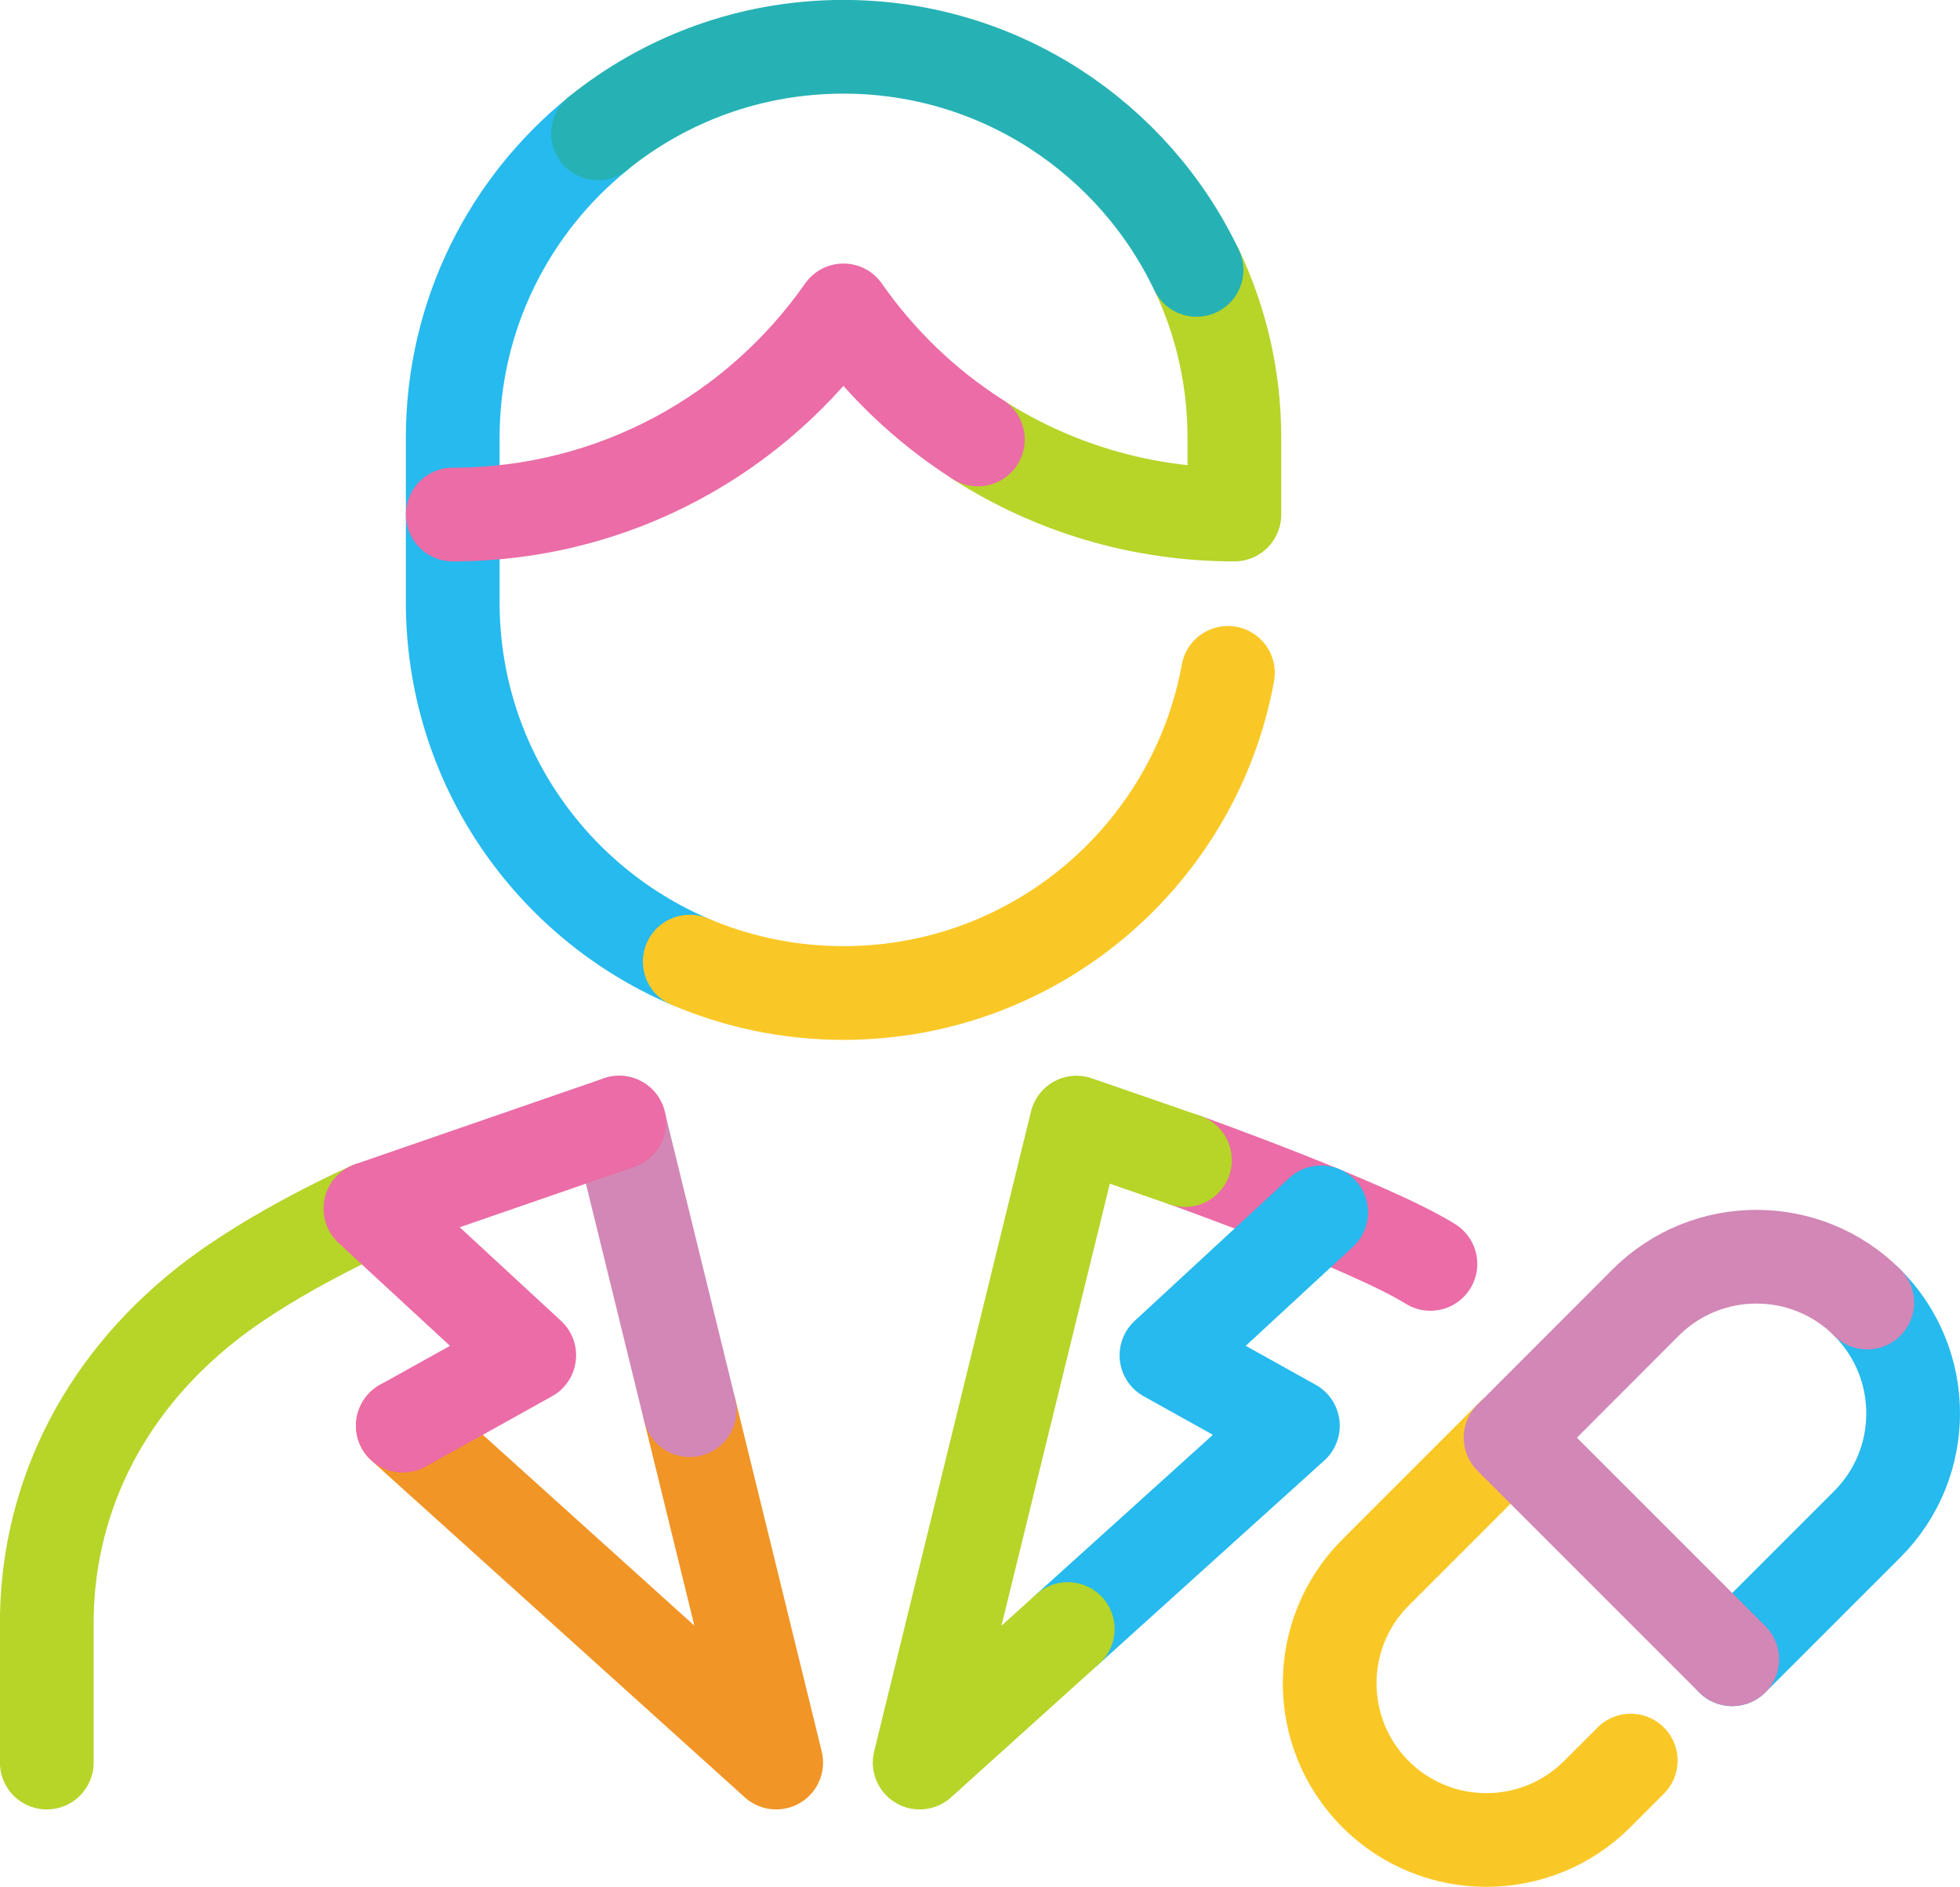 <svg xmlns="http://www.w3.org/2000/svg" viewBox="0 0 118.58 114.17"><g opacity=".85" fill="none" stroke-linecap="round" stroke-linejoin="round" stroke-width="5.67" data-name="Layer 1"><path stroke="#ef8200" d="m24.37 86.26 22.59 20.38-5.23-21.32"/><path stroke="#ca72a9" d="m41.73 85.32-4.27-17.4"/><path d="M22.41 73.12s-5.74 2.53-9.79 5.69c-6.76 5.29-9.79 12.37-9.79 19.4v8.43" stroke="#aacc03"/><path d="M36.18 8.08c-5.36 4.33-8.79 10.97-8.79 18.4v9.96c0 9.76 5.91 18.13 14.34 21.74" stroke="#00aeeb"/><path d="M59.16 26.6c4.48 2.87 9.8 4.53 15.52 4.53v-4.65c0-3.63-.82-7.07-2.28-10.15" stroke="#aacc03"/><path d="M72.39 16.33c-3.8-7.98-11.94-13.5-21.36-13.5-5.63 0-10.79 1.96-14.85 5.24" stroke="#00a4a7"/><path d="M41.73 58.18c2.86 1.22 6 1.9 9.3 1.9 11.6 0 21.25-8.35 23.26-19.37" stroke="#f9be00"/><path d="M27.39 31.13c9.79 0 18.43-4.89 23.64-12.35 2.17 3.11 4.93 5.77 8.13 7.81m-21.7 41.33-15.05 5.2L32.02 82l-7.65 4.26" stroke="#e75297"/><path d="m91.54 86.82-8.32 8.32c-3.7 3.7-3.7 9.71 0 13.41 3.7 3.7 9.71 3.7 13.41 0l2.03-2.03" stroke="#f9be00"/><path d="m104.8 100.39 8.17-8.17c3.7-3.7 3.7-9.71 0-13.41" stroke="#00aeeb"/><path d="M104.8 100.39 91.39 86.98l.16-.15 8.01-8.02c3.7-3.7 9.71-3.7 13.41 0" stroke="#ca72a9"/><path d="M71.69 70.19s11.15 3.98 14.85 6.28" stroke="#e75297"/><path stroke="#00aeeb" d="m64.6 98.56 13.62-12.3L70.57 82l9.36-8.65"/><path stroke="#aacc03" d="m64.6 98.56-8.96 8.08 9.49-38.72 6.56 2.27"/></g></svg>